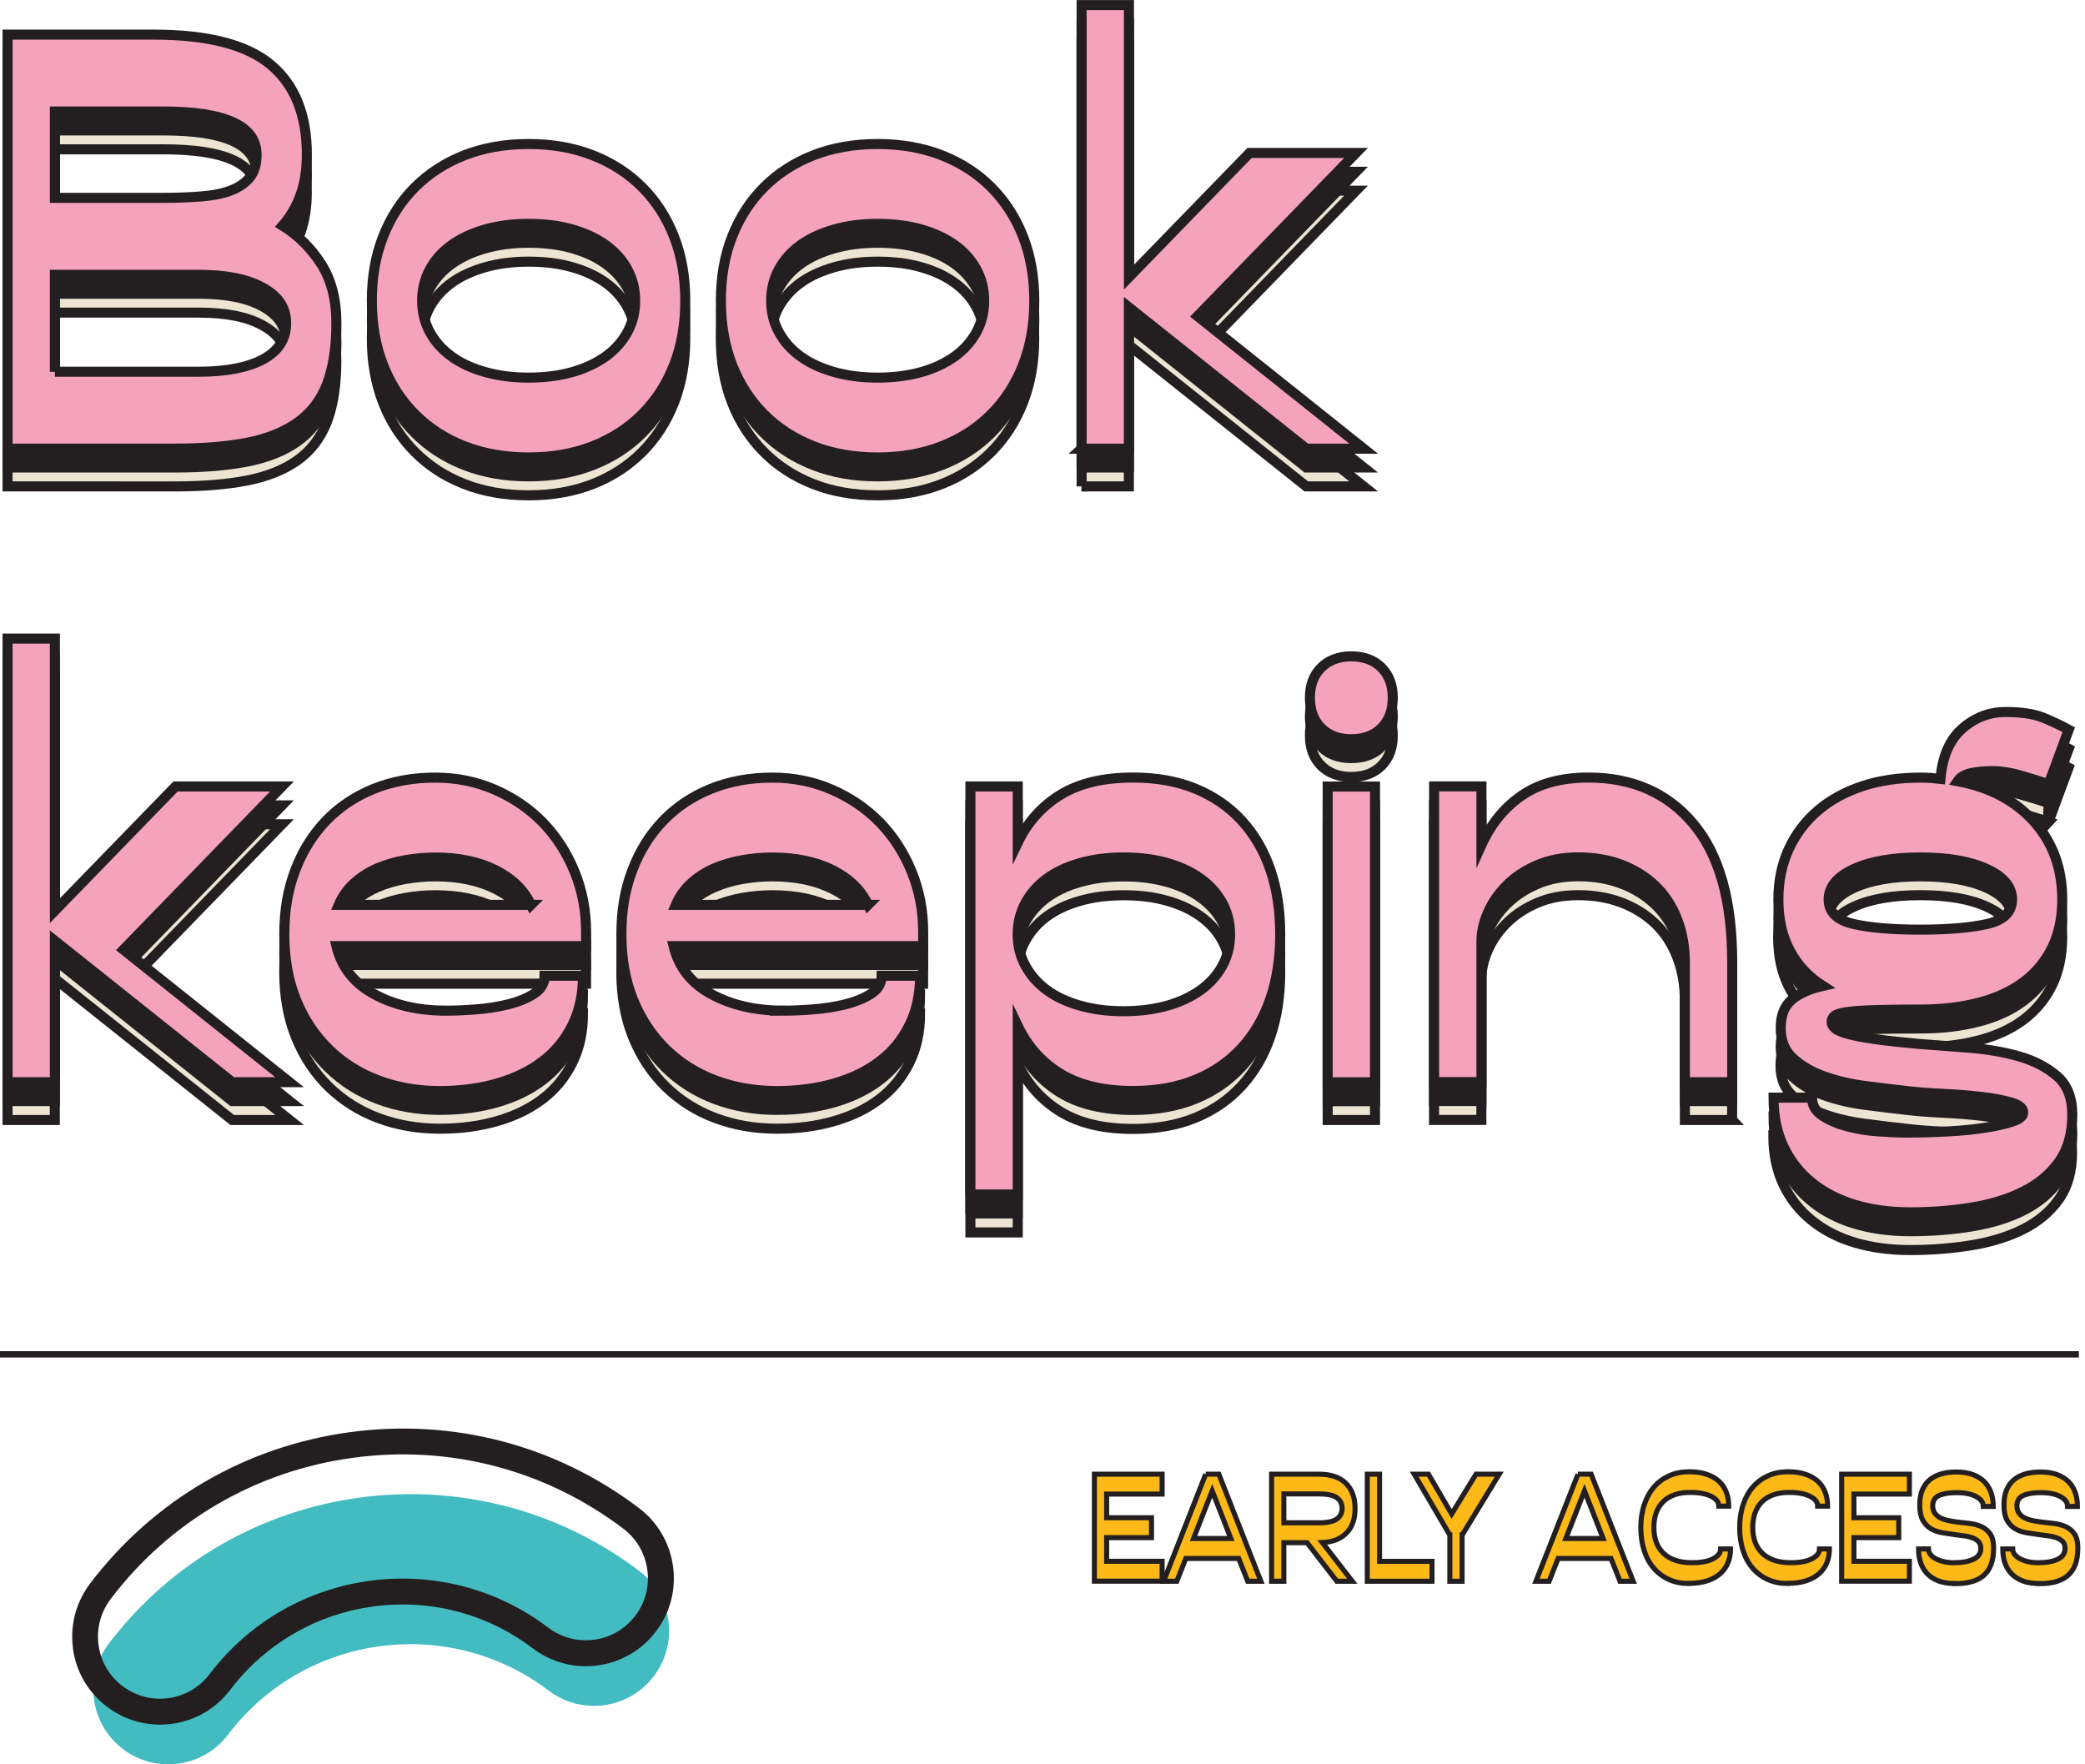 <?xml version="1.0" encoding="UTF-8"?><svg id="a" xmlns="http://www.w3.org/2000/svg" width="275.81" height="233.37" viewBox="0 0 275.81 233.37"><g><path d="M16.27,231.36c-4.37-3.31-5.22-9.54-1.91-13.91,16.7-22.02,48.2-26.34,70.22-9.64,4.37,3.31,5.22,9.54,1.91,13.91-3.31,4.37-9.54,5.22-13.91,1.91-13.3-10.09-32.32-7.48-42.41,5.82-3.31,4.37-9.54,5.22-13.91,1.91Z" fill="#43bcc1"/><path d="M9.65,218.07c.42,3.08,2.02,5.81,4.5,7.69,2.48,1.88,5.54,2.68,8.62,2.26,3.08-.42,5.81-2.02,7.69-4.5,9.52-12.54,27.47-15.01,40.01-5.49,2.48,1.88,5.54,2.68,8.62,2.26,3.08-.42,5.81-2.02,7.69-4.5,3.88-5.09,2.87-12.42-2.24-16.3-11.01-8.35-24.64-11.92-38.37-10.03-13.73,1.89-25.89,8.99-34.25,20-.22,.29-.42,.58-.61,.89-1.44,2.3-2.02,5.01-1.65,7.73Zm74.39-4.35c-1.33,1.75-3.25,2.88-5.43,3.17s-4.33-.27-6.08-1.59c-14.05-10.66-34.15-7.9-44.81,6.15-1.33,1.75-3.25,2.87-5.43,3.17-2.17,.3-4.33-.27-6.08-1.59-1.75-1.33-2.88-3.25-3.17-5.43-.3-2.17,.27-4.33,1.59-6.08,7.8-10.28,19.16-16.92,31.99-18.68,12.83-1.76,25.55,1.57,35.84,9.37,3.41,2.58,4.23,7.33,2.01,10.89-.13,.21-.27,.42-.43,.62Z" fill="#231f20"/></g><g><path d="M144.77,195h8.96v2.63h-7.34v3.13h5.93v2.63h-5.93v3.13h7.34v2.63h-8.96v-14.16Z" fill="#fcb918" stroke="#231f20" stroke-miterlimit="10" stroke-width=".67"/><path d="M159.49,195h1.74l5.56,14.16h-1.74l-1.19-3.01h-7l-1.19,3.01h-1.74l5.56-14.16Zm-1.6,8.51h4.93l-2.47-6.31-2.47,6.31Z" fill="#fcb918" stroke="#231f20" stroke-miterlimit="10" stroke-width=".67"/><path d="M168.21,195h6.31c1.51,0,2.68,.4,3.5,1.19,.82,.8,1.23,1.91,1.23,3.34s-.37,2.44-1.12,3.23c-.75,.79-1.82,1.22-3.21,1.28l3.96,5.12h-2.04l-3.94-5.1h-3.07v5.1h-1.62v-14.16Zm1.62,6.43h4.65c1.12,0,1.91-.17,2.37-.51,.46-.34,.69-.8,.69-1.4s-.23-1.06-.69-1.4c-.46-.34-1.25-.51-2.37-.51h-4.65v3.8Z" fill="#fcb918" stroke="#231f20" stroke-miterlimit="10" stroke-width=".67"/><path d="M180.87,195h1.62v11.53h6.94v2.63h-8.56v-14.16Z" fill="#fcb918" stroke="#231f20" stroke-miterlimit="10" stroke-width=".67"/><path d="M191.77,203.03l-4.69-8.03h1.88l3.07,5.26,3.22-5.26h3.07l-4.89,8.03h-.02v6.13h-1.62v-6.13h-.02Z" fill="#fcb918" stroke="#231f20" stroke-miterlimit="10" stroke-width=".67"/><path d="M208.74,195h1.74l5.56,14.16h-1.74l-1.19-3.01h-7l-1.19,3.01h-1.74l5.56-14.16Zm-1.6,8.51h4.93l-2.47-6.31-2.47,6.31Z" fill="#fcb918" stroke="#231f20" stroke-miterlimit="10" stroke-width=".67"/><path d="M223.38,209.46c-.94,0-1.8-.17-2.58-.52-.78-.34-1.44-.83-2-1.47-.56-.63-.99-1.41-1.29-2.33-.3-.92-.46-1.94-.46-3.07s.16-2.16,.47-3.07c.31-.92,.74-1.69,1.3-2.33s1.23-1.12,2.01-1.47,1.65-.52,2.61-.52,1.73,.12,2.4,.36c.67,.24,1.21,.57,1.63,.98s.72,.89,.92,1.45c.2,.55,.29,1.14,.29,1.76h-1.31c0-.53-.34-.96-1.01-1.3-.67-.34-1.6-.52-2.77-.52-1.55,0-2.74,.41-3.57,1.22-.83,.82-1.24,1.96-1.24,3.43s.43,2.61,1.3,3.43c.87,.82,2.12,1.22,3.75,1.22,1.17,0,2.1-.17,2.77-.52,.67-.34,1.01-.78,1.01-1.3h1.31c0,.62-.1,1.2-.31,1.75-.21,.55-.54,1.03-.98,1.45-.45,.42-1.02,.75-1.72,.99-.7,.24-1.54,.36-2.53,.36Z" fill="#fcb918" stroke="#231f20" stroke-miterlimit="10" stroke-width=".67"/><path d="M236.46,209.46c-.94,0-1.8-.17-2.58-.52-.78-.34-1.44-.83-2-1.47-.56-.63-.99-1.41-1.29-2.33-.3-.92-.46-1.94-.46-3.07s.16-2.16,.47-3.07c.31-.92,.74-1.69,1.3-2.33s1.23-1.12,2.01-1.47,1.65-.52,2.61-.52,1.73,.12,2.4,.36c.67,.24,1.21,.57,1.63,.98s.72,.89,.92,1.45c.2,.55,.29,1.14,.29,1.76h-1.31c0-.53-.34-.96-1.01-1.3-.67-.34-1.6-.52-2.77-.52-1.55,0-2.74,.41-3.57,1.22-.83,.82-1.24,1.96-1.24,3.43s.43,2.61,1.3,3.43c.87,.82,2.12,1.22,3.75,1.22,1.17,0,2.1-.17,2.77-.52,.67-.34,1.01-.78,1.01-1.3h1.31c0,.62-.1,1.2-.31,1.75-.21,.55-.54,1.03-.98,1.45-.45,.42-1.02,.75-1.72,.99-.7,.24-1.54,.36-2.53,.36Z" fill="#fcb918" stroke="#231f20" stroke-miterlimit="10" stroke-width=".67"/><path d="M243.62,195h8.96v2.63h-7.34v3.13h5.93v2.63h-5.93v3.13h7.34v2.63h-8.96v-14.16Z" fill="#fcb918" stroke="#231f20" stroke-miterlimit="10" stroke-width=".67"/><path d="M258.59,209.46c-.86,0-1.6-.12-2.21-.36-.61-.24-1.1-.57-1.49-.99-.38-.42-.66-.9-.84-1.46-.18-.55-.26-1.14-.26-1.76h1.31c0,.26,.09,.5,.26,.72,.17,.22,.41,.42,.72,.58,.3,.16,.66,.29,1.06,.38,.4,.09,.84,.14,1.31,.14,1.09,0,1.96-.15,2.61-.46s.97-.79,.97-1.44c0-.4-.12-.71-.34-.93-.23-.22-.52-.38-.87-.5-.35-.11-.73-.2-1.13-.24-.41-.05-.78-.1-1.13-.15-.5-.08-1.02-.16-1.57-.24s-1.04-.25-1.5-.5c-.45-.25-.82-.62-1.11-1.12-.29-.5-.43-1.19-.43-2.08,0-.75,.11-1.41,.34-1.96,.23-.55,.56-1,.98-1.35,.42-.35,.93-.61,1.53-.78,.59-.17,1.25-.25,1.98-.25,.88,0,1.62,.12,2.24,.36,.62,.24,1.13,.57,1.52,.98,.39,.41,.68,.89,.86,1.45,.18,.55,.27,1.14,.27,1.76h-1.31c0-.53-.32-.96-.95-1.3s-1.5-.52-2.61-.52c-.94,0-1.7,.12-2.28,.37-.57,.25-.86,.71-.86,1.37,0,.58,.23,1.04,.7,1.4,.46,.35,1.26,.59,2.4,.73,.57,.07,1.15,.13,1.74,.2,.59,.07,1.13,.21,1.6,.42s.86,.53,1.16,.96c.3,.43,.46,1.05,.46,1.86,0,.9-.12,1.66-.36,2.26-.24,.61-.59,1.09-1.04,1.46-.45,.36-.99,.62-1.63,.78-.63,.16-1.33,.23-2.1,.23Z" fill="#fcb918" stroke="#231f20" stroke-miterlimit="10" stroke-width=".67"/><path d="M269.73,209.46c-.86,0-1.6-.12-2.21-.36-.61-.24-1.1-.57-1.49-.99-.38-.42-.66-.9-.84-1.46-.18-.55-.26-1.14-.26-1.76h1.31c0,.26,.09,.5,.26,.72,.17,.22,.41,.42,.72,.58,.3,.16,.66,.29,1.06,.38,.4,.09,.84,.14,1.31,.14,1.09,0,1.96-.15,2.61-.46s.97-.79,.97-1.44c0-.4-.12-.71-.34-.93-.23-.22-.52-.38-.87-.5-.35-.11-.73-.2-1.13-.24-.41-.05-.78-.1-1.13-.15-.5-.08-1.02-.16-1.57-.24s-1.04-.25-1.5-.5c-.45-.25-.82-.62-1.11-1.12-.29-.5-.43-1.19-.43-2.08,0-.75,.11-1.41,.34-1.96,.23-.55,.56-1,.98-1.35,.42-.35,.93-.61,1.53-.78,.59-.17,1.25-.25,1.98-.25,.88,0,1.62,.12,2.24,.36,.62,.24,1.13,.57,1.52,.98,.39,.41,.68,.89,.86,1.45,.18,.55,.27,1.14,.27,1.76h-1.31c0-.53-.32-.96-.95-1.3s-1.5-.52-2.61-.52c-.94,0-1.7,.12-2.28,.37-.57,.25-.86,.71-.86,1.37,0,.58,.23,1.04,.7,1.4,.46,.35,1.26,.59,2.4,.73,.57,.07,1.15,.13,1.74,.2,.59,.07,1.13,.21,1.6,.42s.86,.53,1.16,.96c.3,.43,.46,1.05,.46,1.86,0,.9-.12,1.66-.36,2.26-.24,.61-.59,1.09-1.04,1.46-.45,.36-.99,.62-1.63,.78-.63,.16-1.33,.23-2.1,.23Z" fill="#fcb918" stroke="#231f20" stroke-miterlimit="10" stroke-width=".67"/></g><g><path d="M1,9.57H20.32c7.15,0,12.31,1.33,15.49,3.99s4.77,6.62,4.77,11.89c0,1.98-.27,3.74-.82,5.28-.55,1.54-1.34,2.91-2.39,4.11,2.08,1.3,3.79,3,5.12,5.09,1.33,2.09,2,4.69,2,7.82s-.42,5.92-1.25,8.06c-.83,2.14-2.14,3.83-3.91,5.09-1.77,1.25-3.99,2.14-6.65,2.66-2.66,.52-5.84,.78-9.54,.78H1V9.57ZM7.26,31.17h14.24c1.98,0,3.74-.07,5.28-.2,1.54-.13,2.83-.4,3.87-.82,1.04-.42,1.85-.99,2.42-1.72s.86-1.72,.86-2.97c0-3.81-4.12-5.71-12.36-5.71H7.26v11.42Zm0,23H26.27c3.65,0,6.49-.55,8.53-1.64,2.03-1.09,3.05-2.69,3.05-4.77s-1.02-3.55-3.05-4.69c-2.03-1.15-4.88-1.72-8.53-1.72H7.26v12.83Z" fill="#ece5d3" stroke="#231f20" stroke-miterlimit="10" stroke-width="1.33"/><path d="M49.19,44.78c0-3.13,.5-5.96,1.49-8.49,.99-2.53,2.4-4.71,4.22-6.53s4-3.23,6.53-4.23c2.53-.99,5.36-1.49,8.49-1.49s5.96,.5,8.49,1.49c2.53,.99,4.71,2.4,6.53,4.23,1.83,1.83,3.23,4,4.22,6.53,.99,2.53,1.49,5.36,1.49,8.49s-.5,5.96-1.49,8.49c-.99,2.53-2.4,4.71-4.22,6.53-1.83,1.83-4,3.24-6.53,4.23-2.53,.99-5.36,1.49-8.49,1.49s-5.96-.5-8.49-1.49c-2.53-.99-4.71-2.4-6.53-4.23-1.83-1.83-3.23-4-4.22-6.53-.99-2.53-1.49-5.36-1.49-8.49Zm6.65,0c0,1.51,.34,2.89,1.02,4.15,.68,1.25,1.63,2.32,2.86,3.21,1.22,.89,2.71,1.58,4.46,2.07,1.75,.5,3.66,.74,5.75,.74s4.07-.25,5.79-.74c1.72-.5,3.19-1.19,4.42-2.07,1.23-.89,2.18-1.96,2.86-3.21,.68-1.25,1.02-2.63,1.02-4.15s-.34-2.89-1.02-4.15c-.68-1.25-1.63-2.32-2.86-3.21-1.23-.89-2.7-1.58-4.42-2.07-1.72-.5-3.65-.74-5.79-.74s-4,.25-5.75,.74c-1.75,.5-3.24,1.19-4.46,2.07-1.23,.89-2.18,1.96-2.86,3.21-.68,1.25-1.02,2.63-1.02,4.15Z" fill="#ece5d3" stroke="#231f20" stroke-miterlimit="10" stroke-width="1.33"/><path d="M95.35,44.78c0-3.13,.5-5.96,1.49-8.49,.99-2.53,2.4-4.71,4.22-6.53s4-3.23,6.53-4.23c2.53-.99,5.36-1.49,8.49-1.49s5.96,.5,8.49,1.49c2.53,.99,4.71,2.4,6.53,4.23,1.83,1.83,3.23,4,4.22,6.53,.99,2.53,1.49,5.36,1.49,8.49s-.5,5.96-1.49,8.49c-.99,2.53-2.4,4.71-4.22,6.53-1.83,1.83-4,3.24-6.53,4.23-2.53,.99-5.36,1.49-8.49,1.49s-5.96-.5-8.49-1.49c-2.53-.99-4.71-2.4-6.53-4.23-1.83-1.83-3.23-4-4.22-6.53-.99-2.53-1.49-5.36-1.49-8.49Zm6.65,0c0,1.51,.34,2.89,1.02,4.15,.68,1.25,1.63,2.32,2.86,3.21,1.22,.89,2.71,1.58,4.46,2.07,1.75,.5,3.66,.74,5.75,.74s4.07-.25,5.79-.74c1.72-.5,3.19-1.19,4.42-2.07,1.23-.89,2.18-1.96,2.86-3.21,.68-1.25,1.02-2.63,1.02-4.15s-.34-2.89-1.02-4.15c-.68-1.25-1.63-2.32-2.86-3.21-1.23-.89-2.7-1.58-4.42-2.07-1.72-.5-3.65-.74-5.79-.74s-4,.25-5.75,.74c-1.75,.5-3.24,1.19-4.46,2.07-1.23,.89-2.18,1.96-2.86,3.21-.68,1.25-1.02,2.63-1.02,4.15Z" fill="#ece5d3" stroke="#231f20" stroke-miterlimit="10" stroke-width="1.33"/><path d="M143.08,64.34V5.66h6.26V41.65l15.96-16.43h14.08l-20.97,21.59,21.98,17.53h-7.59l-23.47-18.7v18.7h-6.26Z" fill="#ece5d3" stroke="#231f20" stroke-miterlimit="10" stroke-width="1.33"/><path d="M1,7.07H20.33c7.15,0,12.31,1.33,15.49,3.99,3.18,2.66,4.77,6.63,4.77,11.89,0,1.98-.27,3.74-.82,5.28-.55,1.54-1.34,2.91-2.39,4.11,2.09,1.3,3.79,3,5.12,5.09,1.33,2.09,2,4.69,2,7.82s-.42,5.92-1.25,8.06c-.83,2.14-2.14,3.83-3.91,5.09-1.77,1.25-3.99,2.14-6.65,2.66-2.66,.52-5.84,.78-9.55,.78H1V7.07ZM7.26,28.67h14.24c1.98,0,3.74-.07,5.28-.2,1.54-.13,2.83-.4,3.87-.82,1.04-.42,1.85-.99,2.43-1.72,.57-.73,.86-1.72,.86-2.97,0-3.81-4.12-5.71-12.36-5.71H7.26v11.42Zm0,23H26.27c3.65,0,6.49-.55,8.53-1.64,2.03-1.09,3.05-2.69,3.05-4.77s-1.02-3.55-3.05-4.69c-2.03-1.15-4.88-1.72-8.53-1.72H7.26v12.83Z" fill="#231f20" stroke="#231f20" stroke-miterlimit="10" stroke-width="1.33"/><path d="M49.2,42.28c0-3.13,.49-5.96,1.49-8.49,.99-2.53,2.4-4.71,4.22-6.53,1.83-1.83,4-3.23,6.53-4.22,2.53-.99,5.36-1.49,8.49-1.49s5.96,.5,8.49,1.49c2.53,.99,4.71,2.4,6.53,4.22,1.83,1.83,3.23,4,4.22,6.53,.99,2.53,1.49,5.36,1.49,8.49s-.5,5.96-1.49,8.49c-.99,2.53-2.4,4.71-4.22,6.53-1.83,1.83-4,3.23-6.53,4.22-2.53,.99-5.36,1.49-8.49,1.49s-5.96-.5-8.49-1.49c-2.53-.99-4.71-2.4-6.53-4.22-1.83-1.82-3.23-4-4.22-6.53-.99-2.53-1.49-5.36-1.49-8.49Zm6.65,0c0,1.51,.34,2.89,1.02,4.15,.68,1.25,1.63,2.32,2.86,3.21,1.22,.89,2.71,1.58,4.46,2.07,1.75,.5,3.66,.74,5.75,.74s4.07-.25,5.79-.74c1.72-.49,3.19-1.19,4.42-2.07,1.22-.89,2.18-1.96,2.86-3.21,.68-1.25,1.02-2.63,1.02-4.15s-.34-2.9-1.02-4.15c-.68-1.25-1.63-2.32-2.86-3.21-1.23-.89-2.7-1.58-4.42-2.07-1.72-.49-3.65-.74-5.79-.74s-4,.25-5.75,.74c-1.75,.5-3.23,1.19-4.46,2.07-1.23,.89-2.18,1.96-2.86,3.21-.68,1.25-1.02,2.63-1.02,4.15Z" fill="#231f20" stroke="#231f20" stroke-miterlimit="10" stroke-width="1.33"/><path d="M95.36,42.28c0-3.13,.49-5.96,1.49-8.49,.99-2.53,2.4-4.71,4.22-6.53,1.83-1.83,4-3.23,6.53-4.22,2.53-.99,5.36-1.49,8.49-1.49s5.96,.5,8.49,1.49c2.53,.99,4.71,2.4,6.53,4.22,1.82,1.83,3.23,4,4.22,6.53,.99,2.53,1.49,5.36,1.49,8.49s-.5,5.96-1.49,8.49c-.99,2.53-2.4,4.71-4.22,6.53s-4,3.23-6.53,4.22c-2.53,.99-5.36,1.49-8.49,1.49s-5.96-.5-8.49-1.49c-2.53-.99-4.71-2.4-6.53-4.22-1.83-1.82-3.23-4-4.22-6.53-.99-2.53-1.49-5.36-1.49-8.49Zm6.65,0c0,1.51,.34,2.89,1.02,4.15,.68,1.25,1.63,2.32,2.86,3.21,1.22,.89,2.71,1.58,4.46,2.07,1.75,.5,3.66,.74,5.75,.74s4.07-.25,5.79-.74c1.72-.49,3.19-1.19,4.42-2.07,1.22-.89,2.18-1.96,2.86-3.21,.68-1.25,1.02-2.63,1.02-4.15s-.34-2.9-1.02-4.15c-.68-1.25-1.63-2.32-2.86-3.21-1.23-.89-2.7-1.58-4.42-2.07-1.72-.49-3.65-.74-5.79-.74s-4,.25-5.75,.74c-1.75,.5-3.23,1.19-4.46,2.07-1.23,.89-2.18,1.96-2.86,3.21-.68,1.25-1.02,2.63-1.02,4.15Z" fill="#231f20" stroke="#231f20" stroke-miterlimit="10" stroke-width="1.33"/><path d="M143.08,61.84V3.16h6.26V39.15l15.96-16.43h14.08l-20.97,21.59,21.98,17.53h-7.59l-23.47-18.7v18.7h-6.26Z" fill="#231f20" stroke="#231f20" stroke-miterlimit="10" stroke-width="1.33"/><path d="M1,4.58H20.33c7.15,0,12.31,1.33,15.49,3.99,3.18,2.66,4.77,6.62,4.77,11.89,0,1.98-.27,3.74-.82,5.28-.55,1.54-1.34,2.91-2.39,4.11,2.09,1.3,3.79,3,5.12,5.09,1.33,2.09,2,4.69,2,7.82s-.42,5.92-1.25,8.06c-.83,2.14-2.14,3.83-3.91,5.08-1.77,1.25-3.99,2.14-6.65,2.66-2.66,.52-5.84,.78-9.55,.78H1V4.58ZM7.26,26.17h14.24c1.98,0,3.74-.07,5.28-.2,1.54-.13,2.83-.4,3.87-.82,1.04-.42,1.85-.99,2.43-1.72,.57-.73,.86-1.72,.86-2.97,0-3.81-4.12-5.71-12.36-5.71H7.26v11.42Zm0,23H26.27c3.65,0,6.49-.55,8.53-1.64,2.03-1.1,3.05-2.69,3.05-4.77s-1.02-3.55-3.05-4.69c-2.03-1.15-4.88-1.72-8.53-1.72H7.26v12.83Z" fill="#f5a2bc" stroke="#231f20" stroke-miterlimit="10" stroke-width="1.33"/><path d="M49.19,39.78c0-3.13,.49-5.96,1.49-8.49,.99-2.53,2.4-4.71,4.22-6.53,1.83-1.82,4-3.23,6.53-4.22,2.53-.99,5.36-1.49,8.49-1.49s5.96,.5,8.49,1.49c2.53,.99,4.71,2.4,6.53,4.22,1.83,1.83,3.23,4,4.22,6.53,.99,2.53,1.49,5.36,1.49,8.49s-.5,5.96-1.49,8.49c-.99,2.53-2.4,4.71-4.22,6.53-1.83,1.83-4,3.23-6.53,4.22-2.53,.99-5.36,1.49-8.49,1.49s-5.96-.5-8.49-1.49c-2.53-.99-4.71-2.4-6.53-4.22-1.83-1.83-3.23-4-4.22-6.53-.99-2.53-1.49-5.36-1.49-8.49Zm6.65,0c0,1.51,.34,2.9,1.02,4.15,.68,1.25,1.63,2.32,2.86,3.21,1.22,.89,2.71,1.58,4.46,2.07,1.75,.5,3.66,.74,5.75,.74s4.07-.25,5.79-.74c1.72-.49,3.19-1.19,4.42-2.07,1.22-.89,2.18-1.96,2.86-3.21,.68-1.25,1.02-2.63,1.02-4.15s-.34-2.89-1.02-4.15c-.68-1.25-1.63-2.32-2.86-3.21-1.23-.89-2.7-1.58-4.42-2.07-1.72-.49-3.65-.74-5.79-.74s-4,.25-5.75,.74c-1.75,.5-3.23,1.19-4.46,2.07-1.23,.89-2.18,1.96-2.86,3.21-.68,1.25-1.02,2.64-1.02,4.15Z" fill="#f5a2bc" stroke="#231f20" stroke-miterlimit="10" stroke-width="1.33"/><path d="M95.36,39.78c0-3.13,.49-5.96,1.49-8.49,.99-2.53,2.4-4.71,4.22-6.53,1.83-1.82,4-3.23,6.53-4.22,2.53-.99,5.36-1.49,8.49-1.49s5.96,.5,8.49,1.49c2.53,.99,4.71,2.4,6.53,4.22,1.82,1.83,3.23,4,4.22,6.53,.99,2.53,1.49,5.36,1.49,8.49s-.5,5.96-1.49,8.49c-.99,2.53-2.4,4.71-4.22,6.53-1.83,1.83-4,3.23-6.53,4.22-2.53,.99-5.36,1.49-8.49,1.49s-5.96-.5-8.49-1.49c-2.53-.99-4.71-2.4-6.53-4.22-1.83-1.83-3.23-4-4.22-6.53-.99-2.53-1.49-5.36-1.49-8.49Zm6.65,0c0,1.51,.34,2.9,1.02,4.15,.68,1.25,1.63,2.32,2.86,3.21,1.22,.89,2.71,1.58,4.46,2.07,1.75,.5,3.66,.74,5.75,.74s4.07-.25,5.79-.74c1.72-.49,3.19-1.19,4.42-2.07,1.22-.89,2.18-1.96,2.86-3.21s1.02-2.63,1.02-4.15-.34-2.89-1.02-4.15c-.68-1.25-1.63-2.32-2.86-3.21-1.23-.89-2.7-1.58-4.42-2.07-1.72-.49-3.65-.74-5.79-.74s-4,.25-5.75,.74c-1.75,.5-3.23,1.19-4.46,2.07-1.23,.89-2.18,1.96-2.86,3.21-.68,1.25-1.02,2.64-1.02,4.15Z" fill="#f5a2bc" stroke="#231f20" stroke-miterlimit="10" stroke-width="1.33"/><path d="M143.08,59.34V.67h6.26V36.66l15.96-16.43h14.08l-20.97,21.59,21.98,17.53h-7.59l-23.47-18.7v18.7h-6.26Z" fill="#f5a2bc" stroke="#231f20" stroke-miterlimit="10" stroke-width="1.33"/></g><g><path d="M1,148.15v-58.68H7.26v35.99l15.96-16.43h14.08l-20.97,21.59,21.98,17.53h-7.59l-23.47-18.7v18.7H1Z" fill="#ece5d3" stroke="#231f20" stroke-miterlimit="10" stroke-width="1.33"/><path d="M58.9,138.68c1.1,0,2.4-.05,3.91-.16,1.51-.1,2.96-.33,4.34-.67,1.38-.34,2.54-.81,3.48-1.41,.94-.6,1.41-1.4,1.41-2.39h5.08c0,2.45-.47,4.63-1.41,6.53-.94,1.9-2.24,3.5-3.91,4.77-1.67,1.28-3.67,2.26-5.99,2.93-2.32,.68-4.86,1.02-7.63,1.02-2.92,0-5.63-.47-8.14-1.41-2.5-.94-4.68-2.31-6.53-4.11-1.85-1.8-3.3-3.98-4.34-6.53-1.04-2.55-1.57-5.45-1.57-8.68s.48-5.96,1.45-8.49c.96-2.53,2.32-4.71,4.07-6.53,1.75-1.83,3.85-3.23,6.3-4.23,2.45-.99,5.16-1.49,8.14-1.49,2.82,0,5.45,.54,7.9,1.6,2.45,1.07,4.56,2.52,6.34,4.34,1.77,1.83,3.17,3.99,4.19,6.49,1.02,2.5,1.53,5.16,1.53,7.98v1.88H44.5c.68,2.82,2.36,4.94,5.05,6.38,2.69,1.43,5.8,2.15,9.35,2.15Zm11.34-14c-.89-1.93-2.44-3.45-4.66-4.58-2.22-1.12-4.89-1.68-8.02-1.68-1.3,0-2.62,.12-3.95,.35-1.33,.24-2.57,.6-3.72,1.1-1.15,.5-2.17,1.15-3.05,1.96-.89,.81-1.56,1.76-2.03,2.86h25.43Z" fill="#ece5d3" stroke="#231f20" stroke-miterlimit="10" stroke-width="1.33"/><path d="M103.49,138.68c1.1,0,2.4-.05,3.91-.16,1.51-.1,2.96-.33,4.34-.67,1.38-.34,2.54-.81,3.48-1.41,.94-.6,1.41-1.4,1.41-2.39h5.08c0,2.45-.47,4.63-1.41,6.53-.94,1.9-2.24,3.5-3.91,4.77-1.67,1.28-3.67,2.26-5.99,2.93-2.32,.68-4.86,1.02-7.63,1.02-2.92,0-5.63-.47-8.14-1.41-2.5-.94-4.68-2.31-6.53-4.11-1.85-1.8-3.3-3.98-4.34-6.53-1.04-2.55-1.57-5.45-1.57-8.68s.48-5.96,1.45-8.49c.96-2.53,2.32-4.71,4.07-6.53,1.75-1.83,3.85-3.23,6.3-4.23,2.45-.99,5.16-1.49,8.14-1.49,2.82,0,5.45,.54,7.9,1.6,2.45,1.07,4.56,2.52,6.34,4.34,1.77,1.83,3.17,3.99,4.19,6.49,1.02,2.5,1.53,5.16,1.53,7.98v1.88h-33.02c.68,2.82,2.36,4.94,5.05,6.38,2.69,1.43,5.8,2.15,9.35,2.15Zm11.34-14c-.89-1.93-2.44-3.45-4.66-4.58-2.22-1.12-4.89-1.68-8.02-1.68-1.3,0-2.62,.12-3.95,.35-1.33,.24-2.57,.6-3.72,1.1-1.15,.5-2.17,1.15-3.05,1.96-.89,.81-1.56,1.76-2.03,2.86h25.43Z" fill="#ece5d3" stroke="#231f20" stroke-miterlimit="10" stroke-width="1.33"/><path d="M128.37,163.01v-53.98h6.26v7.43c1.3-2.71,3.19-4.82,5.67-6.34,2.48-1.51,5.67-2.27,9.58-2.27,3.13,0,5.89,.5,8.29,1.49,2.4,.99,4.43,2.4,6.1,4.23,1.67,1.83,2.93,4,3.79,6.53,.86,2.53,1.29,5.36,1.29,8.49s-.43,5.96-1.29,8.49c-.86,2.53-2.13,4.71-3.79,6.53-1.67,1.83-3.7,3.24-6.1,4.23-2.4,.99-5.16,1.49-8.29,1.49-3.91,0-7.11-.76-9.58-2.27-2.48-1.51-4.37-3.62-5.67-6.34v22.3h-6.26Zm34.35-34.42c0-1.51-.34-2.89-1.02-4.15s-1.63-2.32-2.86-3.21c-1.23-.89-2.7-1.58-4.42-2.07-1.72-.5-3.65-.74-5.79-.74s-4,.25-5.75,.74c-1.75,.5-3.22,1.19-4.42,2.07-1.2,.89-2.14,1.96-2.82,3.21-.68,1.25-1.02,2.63-1.02,4.15s.34,2.89,1.02,4.15c.68,1.25,1.62,2.32,2.82,3.21,1.2,.89,2.67,1.58,4.42,2.07,1.75,.5,3.66,.74,5.75,.74s4.07-.25,5.79-.74c1.72-.5,3.19-1.19,4.42-2.07,1.22-.89,2.18-1.96,2.86-3.21s1.02-2.63,1.02-4.15Z" fill="#ece5d3" stroke="#231f20" stroke-miterlimit="10" stroke-width="1.33"/><path d="M173.28,97.29c0-1.67,.5-3,1.49-3.99,.99-.99,2.32-1.49,3.99-1.49s3,.5,3.99,1.49c.99,.99,1.49,2.32,1.49,3.99s-.5,3-1.49,3.99c-.99,.99-2.32,1.49-3.99,1.49s-3-.5-3.99-1.49c-.99-.99-1.49-2.32-1.49-3.99Zm2.35,11.74h6.26v39.12h-6.26v-39.12Z" fill="#ece5d3" stroke="#231f20" stroke-miterlimit="10" stroke-width="1.33"/><path d="M229.14,148.15h-6.26v-15.73c0-2.14-.34-4.08-1.02-5.83-.68-1.75-1.64-3.22-2.9-4.42-1.25-1.2-2.74-2.12-4.46-2.78-1.72-.65-3.63-.98-5.71-.98s-3.85,.34-5.44,1.02c-1.59,.68-2.93,1.57-4.03,2.66-1.1,1.1-1.93,2.3-2.5,3.6-.57,1.3-.86,2.58-.86,3.83v18.62h-6.26v-39.12h6.26v7.75c1.25-2.76,3.02-4.94,5.32-6.53,2.29-1.59,5.24-2.39,8.84-2.39,5.84,0,10.47,2.05,13.89,6.14,3.42,4.1,5.12,10.18,5.12,18.27v15.88Z" fill="#ece5d3" stroke="#231f20" stroke-miterlimit="10" stroke-width="1.33"/><path d="M271,108.71c-1.3-.42-2.58-.81-3.83-1.17-1.25-.36-2.45-.55-3.6-.55s-2.05,.09-2.86,.27c-.81,.18-1.4,.54-1.76,1.06,4.22,.78,7.59,2.56,10.09,5.32,2.5,2.76,3.75,6.21,3.75,10.33,0,2.4-.44,4.51-1.33,6.34-.89,1.83-2.15,3.35-3.79,4.58-1.64,1.23-3.63,2.14-5.95,2.74-2.32,.6-4.89,.9-7.71,.9-2.61,0-4.69,.03-6.26,.08-1.56,.05-2.75,.14-3.56,.27-.81,.13-1.33,.3-1.57,.51-.23,.21-.35,.47-.35,.78s.16,.6,.47,.86c.31,.26,.9,.51,1.76,.74,.86,.23,2.02,.46,3.48,.67,1.46,.21,3.34,.42,5.63,.62,2.08,.16,4.33,.33,6.73,.51,2.4,.18,4.62,.56,6.65,1.13,2.03,.57,3.73,1.45,5.08,2.62,1.36,1.17,2.03,2.88,2.03,5.12,0,2.5-.59,4.58-1.76,6.22-1.17,1.64-2.75,2.96-4.73,3.95-1.98,.99-4.26,1.69-6.85,2.11-2.58,.42-5.28,.63-8.1,.63-2.66,0-5.08-.33-7.28-.98-2.19-.65-4.1-1.63-5.71-2.93-1.62-1.3-2.87-2.9-3.76-4.77-.89-1.88-1.33-4.04-1.33-6.49h5.09c0,.99,.46,1.79,1.37,2.39,.91,.6,2.01,1.07,3.29,1.41,1.28,.34,2.63,.56,4.07,.67,1.43,.1,2.67,.16,3.72,.16,1.93,0,3.82-.05,5.67-.16,1.85-.11,3.51-.27,4.97-.51,1.46-.23,2.63-.51,3.52-.82,.89-.31,1.33-.7,1.33-1.17,0-.57-.55-1.02-1.64-1.33-1.1-.31-2.43-.56-3.99-.74-1.56-.18-3.22-.31-4.97-.39-1.75-.08-3.27-.2-4.58-.35-1.88-.21-3.81-.44-5.79-.7-1.98-.26-3.79-.69-5.44-1.29-1.64-.6-3-1.4-4.07-2.39-1.07-.99-1.6-2.32-1.6-3.99s.47-2.84,1.41-3.68c.94-.83,2.32-1.46,4.15-1.88-1.88-1.2-3.33-2.75-4.34-4.66-1.02-1.9-1.53-4.16-1.53-6.77,0-2.45,.46-4.67,1.37-6.65,.91-1.98,2.19-3.68,3.83-5.08,1.64-1.41,3.61-2.49,5.91-3.25,2.29-.76,4.85-1.13,7.67-1.13,.47,0,.93,.01,1.37,.04,.44,.03,.87,.07,1.29,.12,.26-2.97,1.23-5.19,2.9-6.65,1.67-1.46,3.57-2.19,5.71-2.19s3.74,.25,4.97,.74c1.23,.5,2.36,1.03,3.4,1.6l-2.66,7.2Zm-29.1,15.26c0,1.67,1.11,2.75,3.33,3.25,2.22,.5,5.15,.74,8.8,.74s6.58-.25,8.8-.74c2.22-.5,3.33-1.58,3.33-3.25s-1.11-3.01-3.33-4.03c-2.22-1.02-5.15-1.53-8.8-1.53s-6.58,.51-8.8,1.53c-2.22,1.02-3.33,2.36-3.33,4.03Z" fill="#ece5d3" stroke="#231f20" stroke-miterlimit="10" stroke-width="1.33"/><path d="M1,145.65v-58.68H7.26v35.99l15.96-16.43h14.08l-20.97,21.59,21.98,17.53h-7.59L7.26,126.95v18.7H1Z" fill="#231f20" stroke="#231f20" stroke-miterlimit="10" stroke-width="1.33"/><path d="M58.9,136.18c1.1,0,2.4-.05,3.91-.16,1.51-.1,2.96-.33,4.34-.66,1.38-.34,2.54-.81,3.48-1.41,.94-.6,1.41-1.4,1.41-2.39h5.08c0,2.45-.47,4.63-1.41,6.53-.94,1.91-2.24,3.5-3.91,4.77-1.67,1.28-3.66,2.26-5.99,2.93-2.32,.68-4.86,1.02-7.63,1.02-2.92,0-5.63-.47-8.14-1.41-2.5-.94-4.68-2.31-6.53-4.11-1.85-1.8-3.3-3.98-4.34-6.53-1.04-2.55-1.56-5.45-1.56-8.68s.48-5.96,1.45-8.49c.96-2.53,2.32-4.71,4.07-6.53,1.75-1.83,3.85-3.23,6.3-4.22,2.45-.99,5.16-1.49,8.14-1.49,2.82,0,5.45,.54,7.9,1.6,2.45,1.07,4.56,2.52,6.34,4.34,1.77,1.83,3.17,3.99,4.19,6.49,1.02,2.5,1.53,5.16,1.53,7.98v1.88H44.5c.68,2.82,2.36,4.94,5.05,6.38,2.69,1.44,5.8,2.15,9.35,2.15Zm11.34-14c-.89-1.93-2.44-3.46-4.66-4.58-2.22-1.12-4.89-1.68-8.02-1.68-1.3,0-2.62,.12-3.95,.35-1.33,.23-2.57,.6-3.72,1.1-1.15,.5-2.16,1.15-3.05,1.96-.89,.81-1.56,1.76-2.03,2.86h25.43Z" fill="#231f20" stroke="#231f20" stroke-miterlimit="10" stroke-width="1.33"/><path d="M103.49,136.18c1.1,0,2.4-.05,3.91-.16,1.51-.1,2.96-.33,4.34-.66,1.38-.34,2.54-.81,3.48-1.41,.94-.6,1.41-1.4,1.41-2.39h5.08c0,2.45-.47,4.63-1.41,6.53-.94,1.91-2.24,3.5-3.91,4.77-1.67,1.28-3.66,2.26-5.99,2.93-2.32,.68-4.86,1.02-7.63,1.02-2.92,0-5.63-.47-8.14-1.41-2.5-.94-4.68-2.31-6.53-4.11-1.85-1.8-3.3-3.98-4.34-6.53-1.04-2.55-1.56-5.45-1.56-8.68s.48-5.96,1.45-8.49c.96-2.53,2.32-4.71,4.07-6.53,1.75-1.83,3.85-3.23,6.3-4.22,2.45-.99,5.16-1.49,8.14-1.49,2.82,0,5.45,.54,7.9,1.6,2.45,1.07,4.56,2.52,6.34,4.34,1.77,1.83,3.17,3.99,4.19,6.49,1.02,2.5,1.53,5.16,1.53,7.98v1.88h-33.02c.68,2.82,2.36,4.94,5.05,6.38,2.69,1.44,5.8,2.15,9.35,2.15Zm11.34-14c-.89-1.93-2.44-3.46-4.66-4.58-2.22-1.12-4.89-1.68-8.02-1.68-1.3,0-2.62,.12-3.95,.35-1.33,.23-2.57,.6-3.72,1.1-1.15,.5-2.16,1.15-3.05,1.96-.89,.81-1.56,1.76-2.03,2.86h25.43Z" fill="#231f20" stroke="#231f20" stroke-miterlimit="10" stroke-width="1.33"/><path d="M128.37,160.52v-53.98h6.26v7.43c1.3-2.71,3.19-4.82,5.67-6.34,2.48-1.51,5.67-2.27,9.58-2.27,3.13,0,5.89,.5,8.29,1.49,2.4,.99,4.43,2.4,6.1,4.22,1.67,1.83,2.93,4,3.79,6.53,.86,2.53,1.29,5.36,1.29,8.49s-.43,5.96-1.29,8.49c-.86,2.53-2.13,4.71-3.79,6.53-1.67,1.83-3.7,3.23-6.1,4.22-2.4,.99-5.16,1.49-8.29,1.49-3.91,0-7.11-.76-9.58-2.27-2.48-1.51-4.37-3.63-5.67-6.34v22.3h-6.26Zm34.35-34.42c0-1.51-.34-2.9-1.02-4.15-.68-1.25-1.63-2.32-2.86-3.21-1.23-.89-2.7-1.58-4.42-2.07-1.72-.49-3.65-.74-5.79-.74s-4,.25-5.75,.74c-1.75,.5-3.22,1.19-4.42,2.07-1.2,.89-2.14,1.96-2.82,3.21-.68,1.25-1.02,2.63-1.02,4.15s.34,2.89,1.02,4.15c.68,1.25,1.62,2.32,2.82,3.21,1.2,.89,2.67,1.58,4.42,2.07,1.75,.5,3.66,.74,5.75,.74s4.07-.25,5.79-.74c1.72-.49,3.19-1.19,4.42-2.07,1.22-.89,2.18-1.96,2.86-3.21,.68-1.25,1.02-2.63,1.02-4.15Z" fill="#231f20" stroke="#231f20" stroke-miterlimit="10" stroke-width="1.33"/><path d="M173.28,94.8c0-1.67,.49-3,1.49-3.99,.99-.99,2.32-1.49,3.99-1.49s3,.5,3.99,1.49c.99,.99,1.49,2.32,1.49,3.99s-.5,3-1.49,3.99c-.99,.99-2.32,1.49-3.99,1.49s-3-.49-3.99-1.49c-.99-.99-1.49-2.32-1.49-3.99Zm2.35,11.74h6.26v39.12h-6.26v-39.12Z" fill="#231f20" stroke="#231f20" stroke-miterlimit="10" stroke-width="1.33"/><path d="M229.14,145.65h-6.26v-15.73c0-2.14-.34-4.08-1.02-5.83-.68-1.75-1.64-3.22-2.89-4.42-1.25-1.2-2.74-2.12-4.46-2.78-1.72-.65-3.63-.98-5.71-.98s-3.85,.34-5.44,1.02c-1.59,.68-2.93,1.57-4.03,2.66s-1.93,2.3-2.5,3.6c-.57,1.3-.86,2.58-.86,3.83v18.62h-6.26v-39.12h6.26v7.75c1.25-2.76,3.02-4.94,5.32-6.53,2.29-1.59,5.24-2.39,8.84-2.39,5.84,0,10.47,2.05,13.89,6.14,3.42,4.1,5.12,10.19,5.12,18.27v15.88Z" fill="#231f20" stroke="#231f20" stroke-miterlimit="10" stroke-width="1.33"/><path d="M271,106.22c-1.3-.42-2.58-.81-3.83-1.17-1.25-.36-2.45-.55-3.6-.55s-2.05,.09-2.86,.27c-.81,.18-1.4,.54-1.76,1.06,4.22,.78,7.59,2.56,10.09,5.32,2.5,2.77,3.76,6.21,3.76,10.33,0,2.4-.44,4.51-1.33,6.34-.89,1.83-2.15,3.35-3.79,4.58-1.64,1.23-3.63,2.14-5.95,2.74-2.32,.6-4.89,.9-7.71,.9-2.61,0-4.69,.03-6.26,.08-1.56,.05-2.75,.14-3.56,.27-.81,.13-1.33,.3-1.56,.51-.23,.21-.35,.47-.35,.78s.16,.6,.47,.86c.31,.26,.9,.51,1.76,.74,.86,.23,2.02,.46,3.48,.66,1.46,.21,3.34,.42,5.63,.63,2.08,.16,4.33,.33,6.73,.51,2.4,.18,4.62,.56,6.65,1.13,2.03,.57,3.73,1.45,5.09,2.62,1.36,1.17,2.03,2.88,2.03,5.12,0,2.5-.59,4.58-1.76,6.22-1.17,1.64-2.75,2.96-4.73,3.95-1.98,.99-4.26,1.69-6.85,2.11-2.58,.42-5.28,.63-8.1,.63-2.66,0-5.08-.33-7.28-.98-2.19-.65-4.09-1.63-5.71-2.93-1.62-1.3-2.87-2.9-3.76-4.77-.89-1.88-1.33-4.04-1.33-6.49h5.09c0,.99,.46,1.79,1.37,2.39,.91,.6,2.01,1.07,3.29,1.41,1.28,.34,2.63,.56,4.07,.66,1.43,.1,2.67,.16,3.72,.16,1.93,0,3.82-.05,5.67-.16,1.85-.1,3.51-.27,4.97-.51,1.46-.23,2.63-.51,3.52-.82,.89-.31,1.33-.7,1.33-1.17,0-.57-.55-1.02-1.64-1.33-1.09-.31-2.43-.56-3.99-.74-1.56-.18-3.22-.31-4.97-.39-1.75-.08-3.27-.2-4.58-.35-1.88-.21-3.81-.44-5.79-.7-1.98-.26-3.79-.69-5.44-1.29-1.64-.6-3-1.4-4.07-2.39-1.07-.99-1.6-2.32-1.6-3.99s.47-2.84,1.41-3.68c.94-.83,2.32-1.46,4.15-1.88-1.88-1.2-3.33-2.75-4.34-4.65-1.02-1.9-1.53-4.16-1.53-6.77,0-2.45,.46-4.67,1.37-6.65,.91-1.98,2.19-3.68,3.83-5.08,1.64-1.41,3.61-2.49,5.91-3.25,2.29-.76,4.85-1.13,7.67-1.13,.47,0,.92,.01,1.37,.04,.44,.03,.87,.07,1.29,.12,.26-2.97,1.22-5.19,2.89-6.65,1.67-1.46,3.57-2.19,5.71-2.19s3.74,.25,4.97,.74c1.22,.5,2.36,1.03,3.4,1.6l-2.66,7.2Zm-29.1,15.26c0,1.67,1.11,2.75,3.33,3.25,2.22,.5,5.15,.74,8.8,.74s6.58-.25,8.8-.74c2.22-.49,3.33-1.58,3.33-3.25s-1.11-3.01-3.33-4.03c-2.22-1.02-5.15-1.53-8.8-1.53s-6.59,.51-8.8,1.53c-2.22,1.02-3.33,2.36-3.33,4.03Z" fill="#231f20" stroke="#231f20" stroke-miterlimit="10" stroke-width="1.33"/><path d="M1,143.15v-58.68H7.26v35.99l15.96-16.43h14.08l-20.97,21.59,21.98,17.53h-7.59L7.26,124.45v18.7H1Z" fill="#f5a2bc" stroke="#231f20" stroke-miterlimit="10" stroke-width="1.33"/><path d="M58.9,133.69c1.1,0,2.4-.05,3.91-.16,1.51-.1,2.96-.33,4.34-.66,1.38-.34,2.54-.81,3.48-1.41,.94-.6,1.41-1.39,1.41-2.39h5.08c0,2.45-.47,4.63-1.41,6.53-.94,1.9-2.24,3.5-3.91,4.77-1.67,1.28-3.66,2.26-5.99,2.93-2.32,.68-4.86,1.02-7.63,1.02-2.92,0-5.63-.47-8.14-1.41s-4.68-2.31-6.53-4.11c-1.85-1.8-3.3-3.98-4.34-6.53-1.04-2.56-1.56-5.45-1.56-8.68s.48-5.96,1.45-8.49c.96-2.53,2.32-4.71,4.07-6.53,1.75-1.82,3.85-3.23,6.3-4.22,2.45-.99,5.16-1.49,8.14-1.49,2.82,0,5.45,.53,7.9,1.6,2.45,1.07,4.56,2.52,6.34,4.34,1.77,1.83,3.17,3.99,4.19,6.49,1.02,2.5,1.53,5.16,1.53,7.98v1.88H44.5c.68,2.82,2.36,4.94,5.05,6.38,2.69,1.44,5.8,2.15,9.35,2.15Zm11.34-14c-.89-1.93-2.44-3.45-4.66-4.58-2.22-1.12-4.89-1.68-8.02-1.68-1.3,0-2.62,.12-3.95,.35-1.33,.23-2.57,.6-3.72,1.09-1.15,.5-2.16,1.15-3.05,1.96-.89,.81-1.56,1.76-2.03,2.86h25.43Z" fill="#f5a2bc" stroke="#231f20" stroke-miterlimit="10" stroke-width="1.33"/><path d="M103.49,133.69c1.1,0,2.4-.05,3.91-.16,1.51-.1,2.96-.33,4.34-.66,1.38-.34,2.54-.81,3.48-1.41,.94-.6,1.41-1.39,1.41-2.39h5.08c0,2.45-.47,4.63-1.41,6.53-.94,1.9-2.24,3.5-3.91,4.77-1.67,1.28-3.66,2.26-5.99,2.93-2.32,.68-4.86,1.02-7.63,1.02-2.92,0-5.63-.47-8.14-1.41s-4.68-2.31-6.53-4.11c-1.85-1.8-3.3-3.98-4.34-6.53-1.04-2.56-1.56-5.45-1.56-8.68s.48-5.96,1.45-8.49c.96-2.53,2.32-4.71,4.07-6.53,1.75-1.82,3.85-3.23,6.3-4.22,2.45-.99,5.16-1.49,8.14-1.49,2.82,0,5.45,.53,7.9,1.6,2.45,1.07,4.56,2.52,6.34,4.34,1.77,1.83,3.17,3.99,4.19,6.49,1.02,2.5,1.53,5.16,1.53,7.98v1.88h-33.02c.68,2.82,2.36,4.94,5.05,6.38,2.69,1.44,5.8,2.15,9.35,2.15Zm11.34-14c-.89-1.93-2.44-3.45-4.66-4.58-2.22-1.12-4.89-1.68-8.02-1.68-1.3,0-2.62,.12-3.95,.35-1.33,.23-2.57,.6-3.72,1.09-1.15,.5-2.16,1.15-3.05,1.96-.89,.81-1.56,1.76-2.03,2.86h25.43Z" fill="#f5a2bc" stroke="#231f20" stroke-miterlimit="10" stroke-width="1.33"/><path d="M128.37,158.02v-53.99h6.26v7.43c1.3-2.71,3.19-4.82,5.67-6.34,2.48-1.51,5.67-2.27,9.58-2.27,3.13,0,5.89,.5,8.29,1.49,2.4,.99,4.43,2.4,6.1,4.22,1.67,1.83,2.93,4,3.79,6.53,.86,2.53,1.29,5.36,1.29,8.49s-.43,5.96-1.29,8.49c-.86,2.53-2.13,4.71-3.79,6.53-1.67,1.83-3.7,3.23-6.1,4.22-2.4,.99-5.16,1.49-8.29,1.49-3.91,0-7.11-.76-9.58-2.27-2.48-1.51-4.37-3.62-5.67-6.34v22.3h-6.26Zm34.35-34.43c0-1.51-.34-2.89-1.02-4.15-.68-1.25-1.63-2.32-2.86-3.21-1.23-.89-2.7-1.58-4.42-2.07-1.72-.49-3.65-.74-5.79-.74s-4,.25-5.75,.74c-1.75,.5-3.22,1.19-4.42,2.07-1.2,.89-2.14,1.96-2.82,3.21-.68,1.25-1.02,2.64-1.02,4.15s.34,2.9,1.02,4.15c.68,1.25,1.62,2.32,2.82,3.21,1.2,.89,2.67,1.58,4.42,2.07,1.75,.5,3.66,.74,5.75,.74s4.07-.25,5.79-.74c1.72-.49,3.19-1.19,4.42-2.07,1.22-.89,2.18-1.96,2.86-3.21,.68-1.25,1.02-2.63,1.02-4.15Z" fill="#f5a2bc" stroke="#231f20" stroke-miterlimit="10" stroke-width="1.33"/><path d="M173.28,92.3c0-1.67,.49-3,1.49-3.99,.99-.99,2.32-1.49,3.99-1.49s3,.5,3.99,1.49c.99,.99,1.49,2.32,1.49,3.99s-.5,3-1.49,3.99c-.99,.99-2.32,1.49-3.99,1.49s-3-.49-3.99-1.49c-.99-.99-1.49-2.32-1.49-3.99Zm2.35,11.74h6.26v39.12h-6.26v-39.12Z" fill="#f5a2bc" stroke="#231f20" stroke-miterlimit="10" stroke-width="1.33"/><path d="M229.14,143.15h-6.26v-15.73c0-2.14-.34-4.08-1.02-5.83-.68-1.75-1.64-3.22-2.89-4.42-1.25-1.2-2.74-2.12-4.46-2.78-1.72-.65-3.63-.98-5.71-.98s-3.85,.34-5.44,1.02c-1.59,.68-2.93,1.56-4.03,2.66-1.1,1.09-1.93,2.3-2.5,3.6s-.86,2.58-.86,3.83v18.62h-6.26v-39.12h6.26v7.75c1.25-2.76,3.02-4.94,5.32-6.53,2.29-1.59,5.24-2.39,8.84-2.39,5.84,0,10.47,2.05,13.89,6.14,3.42,4.09,5.12,10.18,5.12,18.27v15.88Z" fill="#f5a2bc" stroke="#231f20" stroke-miterlimit="10" stroke-width="1.33"/><path d="M271,103.72c-1.3-.42-2.58-.81-3.83-1.17s-2.45-.55-3.6-.55-2.05,.09-2.86,.27c-.81,.18-1.4,.53-1.76,1.06,4.22,.78,7.59,2.56,10.09,5.32,2.5,2.77,3.76,6.21,3.76,10.33,0,2.4-.44,4.51-1.33,6.34-.89,1.83-2.15,3.35-3.79,4.58-1.64,1.23-3.63,2.14-5.95,2.74-2.32,.6-4.89,.9-7.71,.9-2.61,0-4.69,.03-6.26,.08-1.56,.05-2.75,.14-3.56,.27-.81,.13-1.33,.3-1.56,.51-.23,.21-.35,.47-.35,.78s.16,.6,.47,.86c.31,.26,.9,.51,1.76,.74,.86,.23,2.02,.46,3.48,.66,1.46,.21,3.34,.42,5.63,.63,2.08,.16,4.33,.33,6.73,.51,2.4,.18,4.62,.56,6.65,1.13,2.03,.57,3.73,1.45,5.09,2.62,1.36,1.17,2.03,2.88,2.03,5.12,0,2.5-.59,4.58-1.76,6.22-1.17,1.64-2.75,2.96-4.73,3.95-1.98,.99-4.26,1.69-6.85,2.11-2.58,.42-5.28,.63-8.1,.63-2.66,0-5.08-.33-7.28-.98-2.19-.65-4.09-1.63-5.71-2.93-1.62-1.3-2.87-2.9-3.76-4.77-.89-1.88-1.33-4.04-1.33-6.49h5.09c0,.99,.46,1.79,1.37,2.39,.91,.6,2.01,1.07,3.29,1.41,1.28,.34,2.63,.56,4.07,.66,1.43,.1,2.67,.16,3.72,.16,1.93,0,3.82-.05,5.67-.16,1.85-.1,3.51-.27,4.97-.51,1.46-.23,2.63-.51,3.52-.82s1.33-.7,1.33-1.17c0-.57-.55-1.02-1.64-1.33-1.09-.31-2.43-.56-3.99-.74-1.56-.18-3.22-.31-4.97-.39-1.75-.08-3.27-.2-4.58-.35-1.88-.21-3.81-.44-5.79-.7-1.98-.26-3.79-.69-5.44-1.29-1.64-.6-3-1.39-4.07-2.39-1.07-.99-1.6-2.32-1.6-3.99s.47-2.84,1.41-3.68c.94-.83,2.32-1.46,4.15-1.88-1.88-1.2-3.33-2.75-4.34-4.66-1.02-1.9-1.53-4.16-1.53-6.77,0-2.45,.46-4.67,1.37-6.65,.91-1.98,2.19-3.68,3.83-5.09s3.61-2.49,5.91-3.25c2.29-.76,4.85-1.13,7.67-1.13,.47,0,.92,.01,1.37,.04,.44,.03,.87,.07,1.29,.12,.26-2.97,1.22-5.19,2.89-6.65,1.67-1.46,3.57-2.19,5.71-2.19s3.74,.25,4.97,.74c1.22,.5,2.36,1.03,3.4,1.6l-2.66,7.2Zm-29.1,15.26c0,1.67,1.11,2.75,3.33,3.25,2.22,.5,5.15,.74,8.8,.74s6.58-.25,8.8-.74c2.22-.5,3.33-1.58,3.33-3.25s-1.11-3.01-3.33-4.03c-2.22-1.02-5.15-1.53-8.8-1.53s-6.59,.51-8.8,1.53c-2.22,1.02-3.33,2.36-3.33,4.03Z" fill="#f5a2bc" stroke="#231f20" stroke-miterlimit="10" stroke-width="1.33"/></g><rect y="178.73" width="275" height=".84" fill="#231f20"/></svg>